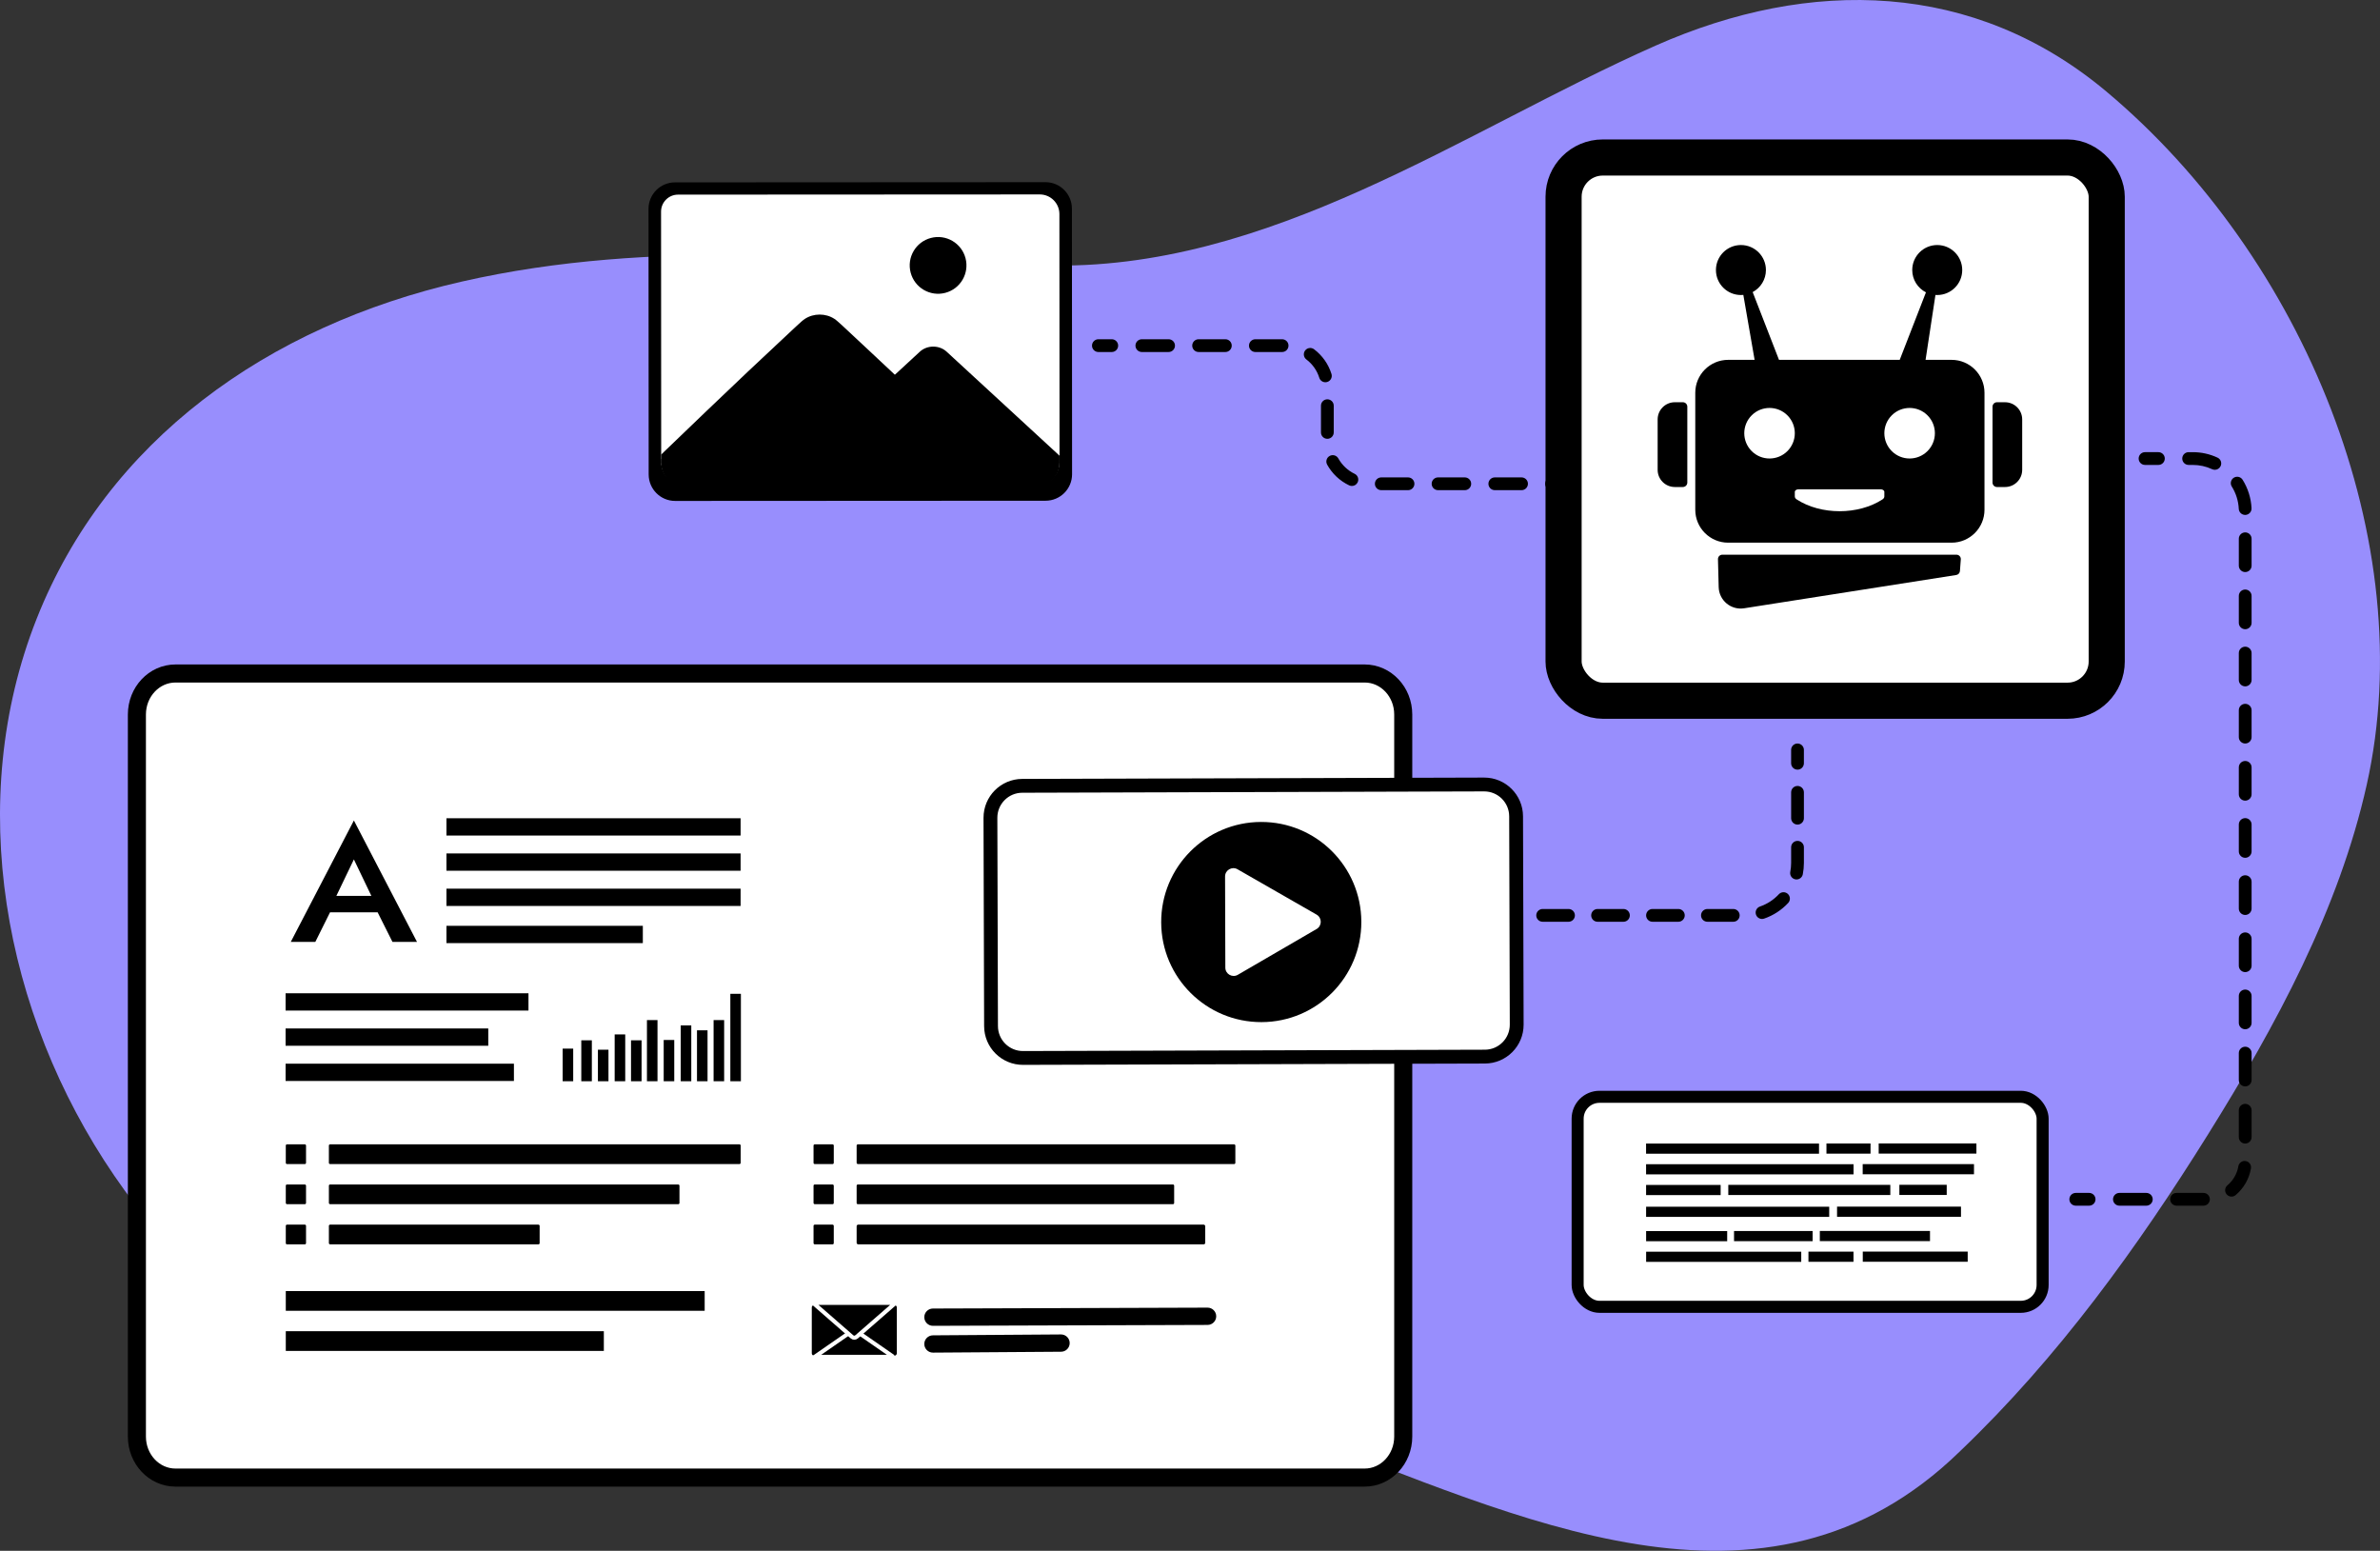 <?xml version="1.0" encoding="UTF-8"?> <svg xmlns="http://www.w3.org/2000/svg" xmlns:xlink="http://www.w3.org/1999/xlink" width="3953.76" height="2575.91" viewBox="0 0 3953.76 2575.91"><rect x="0" y="0" width="3953.76" height="2575.91" fill="#333333" stroke="none"/><defs><style> .cls-1, .cls-2, .cls-3, .cls-4, .cls-5 { fill: #fff; } .cls-2 { stroke-width: 60px; } .cls-2, .cls-3, .cls-4, .cls-6, .cls-5, .cls-7 { stroke-miterlimit: 10; } .cls-2, .cls-3, .cls-4, .cls-5 { stroke: #000; } .cls-8 { fill: #988efd; } .cls-3 { stroke-width: 20px; } .cls-4 { stroke-width: 30px; } .cls-6 { stroke-width: 6.73px; } .cls-6, .cls-7 { stroke: #fff; } .cls-5 { stroke-width: 22.97px; } .cls-9 { clip-path: url(#clippath); } .cls-7 { stroke-width: 3.98px; } .cls-10 { fill: none; } </style><clipPath id="clippath"><path class="cls-10" d="M1719.35,809.36l-580.1,.32c-22.55,.01-40.83-18.25-40.84-40.8l-.22-402.75c-.01-22.55,18.25-40.83,40.8-40.84l580.1-.32c22.55-.01,40.83,18.25,40.84,40.8l.22,402.75c.01,22.55-18.25,40.83-40.8,40.84Z"></path></clipPath></defs><g id="bg"></g><g id="bulb"><path class="cls-8" d="M3256.5,2410.16c-324.74,316.92-739.09,105.54-1099.13-27.43-189.39-69.95-371.86-97.4-574.14-74.45-178.9,20.29-353.55,66.49-533.66,78.83C313.89,2437.53-177.81,1631.69,60.77,1028.07c116.87-295.7,383.13-486.67,706.1-560.27,321.32-73.23,642.13-36.87,968.03-27.03,372.44,11.25,696.19-223.64,1015.45-364.98,257.16-113.84,529.02-107.97,748.85,76.23,328.12,274.94,522.6,748.12,432.53,1151.5-46.21,206.95-150.57,399.45-263.6,580.66-116.63,186.99-249.07,370.87-411.63,525.98Z"></path></g><g id="lines"><g><path d="M3585.63,772.27h-22.2c-5.86,0-10.61-4.75-10.61-10.61s4.75-10.61,10.61-10.61h22.2c5.86,0,10.61,4.75,10.61,10.61s-4.75,10.61-10.61,10.61Z"></path><path d="M3660.48,2002.68h-44.7c-5.86,0-10.61-4.75-10.61-10.61s4.75-10.61,10.61-10.61h44.7c5.86,0,10.61,4.75,10.61,10.61s-4.75,10.61-10.61,10.61Zm-94.92,0h-44.7c-5.86,0-10.61-4.75-10.61-10.61s4.75-10.61,10.61-10.61h44.7c5.86,0,10.61,4.75,10.61,10.61s-4.75,10.61-10.61,10.61Zm141.56-15.07c-3.02,0-6.01-1.28-8.11-3.77-3.78-4.48-3.22-11.17,1.26-14.96,9.61-8.11,16.06-19.36,18.18-31.67,.99-5.78,6.48-9.65,12.26-8.66,5.78,.99,9.65,6.48,8.66,12.26-2.96,17.23-11.98,32.95-25.4,44.29-1.99,1.68-4.42,2.5-6.84,2.5Zm22.71-88.14c-5.86,0-10.61-4.75-10.61-10.61v-44.7c0-5.86,4.75-10.61,10.61-10.61s10.61,4.75,10.61,10.61v44.7c0,5.86-4.75,10.61-10.61,10.61Zm0-94.93c-5.86,0-10.61-4.75-10.61-10.61v-44.7c0-5.86,4.75-10.61,10.61-10.61s10.61,4.75,10.61,10.61v44.7c0,5.86-4.75,10.61-10.61,10.61Zm0-94.92c-5.86,0-10.61-4.75-10.61-10.61v-44.7c0-5.86,4.75-10.61,10.61-10.61s10.61,4.75,10.61,10.61v44.7c0,5.86-4.75,10.61-10.61,10.61Zm0-94.93c-5.86,0-10.61-4.75-10.61-10.61v-44.7c0-5.86,4.75-10.61,10.61-10.61s10.61,4.75,10.61,10.61v44.7c0,5.86-4.75,10.61-10.61,10.61Zm0-94.92c-5.86,0-10.61-4.75-10.61-10.61v-44.7c0-5.86,4.75-10.61,10.61-10.61s10.61,4.75,10.61,10.61v44.7c0,5.86-4.75,10.61-10.61,10.61Zm0-94.93c-5.86,0-10.61-4.75-10.61-10.61v-44.7c0-5.86,4.75-10.61,10.61-10.61s10.61,4.75,10.61,10.61v44.7c0,5.86-4.75,10.61-10.61,10.61Zm0-94.93c-5.86,0-10.61-4.75-10.61-10.61v-44.7c0-5.86,4.75-10.61,10.61-10.61s10.61,4.75,10.61,10.61v44.7c0,5.86-4.75,10.61-10.61,10.61Zm0-94.92c-5.86,0-10.61-4.75-10.61-10.61v-44.7c0-5.86,4.75-10.61,10.61-10.61s10.61,4.75,10.61,10.61v44.7c0,5.86-4.75,10.61-10.61,10.61Zm0-94.93c-5.86,0-10.61-4.75-10.61-10.61v-44.7c0-5.86,4.75-10.61,10.61-10.61s10.61,4.75,10.61,10.61v44.7c0,5.86-4.75,10.61-10.61,10.61Zm0-94.93c-5.86,0-10.61-4.75-10.61-10.61v-44.7c0-5.86,4.75-10.61,10.61-10.61s10.61,4.75,10.61,10.61v44.7c0,5.86-4.75,10.61-10.61,10.61Zm0-94.93c-5.86,0-10.61-4.75-10.61-10.61v-44.7c0-5.86,4.75-10.61,10.61-10.61s10.61,4.75,10.61,10.61v44.7c0,5.86-4.75,10.61-10.61,10.61Zm-.1-94.92c-5.63,0-10.33-4.43-10.59-10.12-.61-13.12-4.62-25.92-11.6-37.02-3.12-4.96-1.62-11.51,3.34-14.63,4.96-3.12,11.51-1.62,14.63,3.34,8.92,14.19,14.04,30.55,14.83,47.33,.27,5.86-4.25,10.82-10.11,11.1-.17,0-.34,.01-.5,.01Zm-50.36-74.94c-1.5,0-3.02-.32-4.47-.99-10.12-4.71-20.96-7.09-32.22-7.09h-6.82c-5.86,0-10.61-4.75-10.61-10.61s4.75-10.61,10.61-10.61h6.82c14.38,0,28.23,3.05,41.17,9.07,5.32,2.47,7.62,8.78,5.15,14.1-1.8,3.87-5.63,6.14-9.63,6.14Z"></path><path d="M3470.54,2002.68h-22.2c-5.86,0-10.61-4.75-10.61-10.61s4.75-10.61,10.61-10.61h22.2c5.86,0,10.61,4.75,10.61,10.61s-4.75,10.61-10.61,10.61Z"></path></g><g><path d="M2986.1,1278.42c-5.86,0-10.61-4.75-10.61-10.61v-22.2c0-5.86,4.75-10.61,10.61-10.61s10.61,4.75,10.61,10.61v22.2c0,5.86-4.75,10.61-10.61,10.61Z"></path><path d="M2879.4,1531.08h-42.96c-5.86,0-10.61-4.75-10.61-10.61s4.75-10.61,10.61-10.61h42.96c5.86,0,10.61,4.75,10.61,10.61s-4.75,10.61-10.61,10.61Zm-91.24,0h-42.96c-5.86,0-10.61-4.75-10.61-10.61s4.75-10.61,10.61-10.61h42.96c5.86,0,10.61,4.75,10.61,10.61s-4.75,10.61-10.61,10.61Zm-91.24,0h-42.96c-5.86,0-10.61-4.75-10.61-10.61s4.75-10.61,10.61-10.61h42.96c5.86,0,10.61,4.75,10.61,10.61s-4.75,10.61-10.61,10.61Zm-91.24,0h-42.96c-5.86,0-10.61-4.75-10.61-10.61s4.75-10.61,10.61-10.61h42.96c5.86,0,10.61,4.75,10.61,10.61s-4.75,10.61-10.61,10.61Zm-91.24,0h-42.96c-5.86,0-10.61-4.75-10.61-10.61s4.75-10.61,10.61-10.61h42.96c5.86,0,10.61,4.75,10.61,10.61s-4.75,10.61-10.61,10.61Zm-91.24,0h-42.96c-5.86,0-10.61-4.75-10.61-10.61s4.75-10.61,10.61-10.61h42.96c5.86,0,10.61,4.75,10.61,10.61s-4.75,10.61-10.61,10.61Zm503.97-4.66c-4.41,0-8.54-2.77-10.04-7.18-1.9-5.55,1.06-11.58,6.61-13.48,11.88-4.06,22.71-11.1,31.31-20.36,3.99-4.29,10.71-4.54,15-.55,4.29,3.99,4.54,10.71,.55,15-10.98,11.82-24.81,20.8-40,26-1.14,.39-2.29,.57-3.43,.57Zm57.33-65.62c-.68,0-1.36-.06-2.05-.2-5.75-1.13-9.5-6.7-8.37-12.46,.95-4.85,1.43-9.84,1.43-14.83v-25.98c0-5.86,4.75-10.61,10.61-10.61s10.61,4.75,10.61,10.61v25.98c0,6.36-.62,12.72-1.83,18.91-.99,5.06-5.43,8.57-10.4,8.57Zm1.62-91.13c-5.86,0-10.61-4.75-10.61-10.61v-42.96c0-5.86,4.75-10.61,10.61-10.61s10.61,4.75,10.61,10.61v42.96c0,5.86-4.75,10.61-10.61,10.61Z"></path><path d="M2331.9,1531.08h-22.2c-5.86,0-10.61-4.75-10.61-10.61s4.75-10.61,10.61-10.61h22.2c5.86,0,10.61,4.75,10.61,10.61s-4.75,10.61-10.61,10.61Z"></path></g><g><path d="M2599.75,814.19h-22.2c-5.86,0-10.61-4.75-10.61-10.61s4.75-10.61,10.61-10.61h22.2c5.86,0,10.61,4.75,10.61,10.61s-4.75,10.61-10.61,10.61Z"></path><path d="M2527.66,814.19h-44.41c-5.86,0-10.61-4.75-10.61-10.61s4.75-10.61,10.61-10.61h44.41c5.86,0,10.61,4.75,10.61,10.61s-4.75,10.61-10.61,10.61Zm-94.3,0h-44.4c-5.86,0-10.61-4.75-10.61-10.61s4.75-10.61,10.61-10.61h44.4c5.86,0,10.61,4.75,10.61,10.61s-4.75,10.61-10.61,10.61Zm-94.3,0h-44.41c-5.86,0-10.61-4.75-10.61-10.61s4.75-10.61,10.61-10.61h44.41c5.86,0,10.61,4.75,10.61,10.61s-4.75,10.61-10.61,10.61Zm-93.26-6.99c-1.54,0-3.1-.34-4.58-1.04-15.52-7.43-28.14-19.32-36.5-34.38-2.84-5.13-1-11.59,4.13-14.43,5.12-2.84,11.59-1,14.43,4.13,6.12,11.03,15.75,20.1,27.11,25.54,5.29,2.53,7.52,8.87,4.99,14.16-1.82,3.81-5.62,6.03-9.58,6.03Zm-40.75-78.32c-5.86,0-10.61-4.75-10.61-10.61v-44.4c0-5.86,4.75-10.61,10.61-10.61s10.61,4.75,10.61,10.61v44.4c0,5.86-4.75,10.61-10.61,10.61Zm-3.28-93.96c-4.52,0-8.7-2.9-10.12-7.44-3.81-12.16-11.23-22.68-21.46-30.42-4.67-3.54-5.59-10.19-2.06-14.87,3.54-4.67,10.2-5.59,14.87-2.06,13.76,10.42,23.76,24.6,28.9,40.99,1.75,5.59-1.36,11.55-6.95,13.3-1.06,.33-2.13,.49-3.18,.49Zm-71.88-50.21h-44.41c-5.86,0-10.61-4.75-10.61-10.61s4.75-10.61,10.61-10.61h44.41c5.86,0,10.61,4.75,10.61,10.61s-4.75,10.61-10.61,10.61Zm-94.3,0h-44.41c-5.86,0-10.61-4.75-10.61-10.61s4.75-10.61,10.61-10.61h44.41c5.86,0,10.61,4.75,10.61,10.61s-4.75,10.61-10.61,10.61Zm-94.3,0h-44.41c-5.86,0-10.61-4.75-10.61-10.61s4.75-10.61,10.61-10.61h44.41c5.86,0,10.61,4.75,10.61,10.61s-4.75,10.61-10.61,10.61Z"></path><path d="M1846.9,584.71h-22.2c-5.86,0-10.61-4.75-10.61-10.61s4.75-10.61,10.61-10.61h22.2c5.86,0,10.61,4.75,10.61,10.61s-4.75,10.61-10.61,10.61Z"></path></g></g><g id="website"><path class="cls-4" d="M227.42,1186.77v1199.47c0,37.6,28.69,68.07,64.09,68.07h1975.52c35.4,0,64.09-30.48,64.09-68.07V1186.77c0-37.6-28.7-68.07-64.09-68.07H291.51c-35.4,0-64.09,30.48-64.09,68.07Z"></path><g id="_лой_12" data-name="‘лой_12"><path d="M548.37,1900.79h680.04c1.11,0,2.02,.9,2.02,2.02v28.72c0,1.11-.9,2.02-2.02,2.02H548.37c-1.11,0-2.02-.9-2.02-2.02v-28.72c0-1.11,.9-2.02,2.02-2.02Z"></path><rect x="546.36" y="1967.45" width="582.4" height="32.75" rx="2.02" ry="2.02"></rect><rect x="546.36" y="2034.17" width="350.12" height="32.75" rx="2.02" ry="2.02"></rect><path d="M476.79,1900.79h29.58c1.11,0,2.02,.9,2.02,2.02v28.72c0,1.11-.9,2.02-2.02,2.02h-29.58c-1.11,0-2.02-.9-2.02-2.02v-28.72c0-1.11,.9-2.02,2.02-2.02Z"></path><rect x="474.77" y="1967.45" width="33.61" height="32.75" rx="2.02" ry="2.02"></rect><rect x="474.77" y="2144.51" width="695.86" height="32.75"></rect><rect x="474.77" y="2211.17" width="528.36" height="32.75"></rect><path d="M476.79,2034.17h29.58c1.11,0,2.02,.9,2.02,2.02v28.72c0,1.11-.9,2.02-2.02,2.02h-29.58c-1.11,0-2.02-.9-2.02-2.02v-28.72c0-1.11,.9-2.02,2.02-2.02Z"></path><rect x="1423.08" y="1900.79" width="629.14" height="32.75" rx="2.02" ry="2.02"></rect><path d="M1425.1,1967.45h523.44c1.11,0,2.02,.9,2.02,2.02v28.72c0,1.11-.9,2.02-2.02,2.02h-523.44c-1.11,0-2.02-.9-2.02-2.02v-28.72c0-1.11,.9-2.02,2.02-2.02Z"></path><rect x="1423.08" y="2034.17" width="579.12" height="32.75" rx="2.59" ry="2.59"></rect><path d="M1353.51,1900.79h29.58c1.11,0,2.02,.9,2.02,2.02v28.72c0,1.11-.9,2.02-2.02,2.02h-29.58c-1.11,0-2.02-.9-2.02-2.02v-28.72c0-1.11,.9-2.02,2.02-2.02Z"></path><rect x="1351.49" y="1967.45" width="33.61" height="32.75" rx="2.02" ry="2.02"></rect><rect x="1351.49" y="2034.17" width="33.61" height="32.75" rx="2.02" ry="2.02"></rect><path d="M554.18,1497.66l-.61,7.1-29.74,59.77h-40.78l104.85-201.7,104.85,201.7h-40.78l-29.13-58.13-.92-7.92-34.03-70.96-33.72,70.14Zm-15.64-9.55h99.64l7.05,27.29h-113.44l6.75-27.29Z"></path><rect x="474.45" y="1649.87" width="403.47" height="28.72"></rect><rect x="474.45" y="1708.32" width="336.68" height="28.72"></rect><rect x="474.45" y="1766.83" width="379.29" height="28.72"></rect><rect x="741.66" y="1359.15" width="488.66" height="28.72"></rect><rect x="741.66" y="1417.6" width="488.66" height="28.72"></rect><rect x="741.66" y="1476.11" width="488.66" height="28.72"></rect><path d="M2006.07,2200.75l-456.23,1.48c-7.93,0-14.36-6.43-14.36-14.36h0c0-7.93,6.43-14.36,14.36-14.36l456.23-1.48c7.93,0,14.36,6.43,14.36,14.36h0c0,7.93-6.43,14.36-14.36,14.36Z"></path><path d="M1762.66,2245.27l-212.82,1.48c-7.93,0-14.36-6.43-14.36-14.36h0c0-7.93,6.43-14.36,14.36-14.36l212.82-1.48c7.93,0,14.36,6.43,14.36,14.36h0c0,7.93-6.43,14.36-14.36,14.36Z"></path><rect x="741.66" y="1537.82" width="326.25" height="28.72"></rect><g><rect x="934.7" y="1741.79" width="17.53" height="54.18"></rect><rect x="965.66" y="1727.99" width="17.53" height="67.99"></rect><rect x="1048.27" y="1727.99" width="17.53" height="67.99"></rect><rect x="1021.12" y="1718.21" width="17.53" height="77.76"></rect><rect x="993.29" y="1743.6" width="17.53" height="52.38"></rect><rect x="1074.73" y="1694.39" width="17.53" height="101.58"></rect><rect x="1102.56" y="1727.44" width="17.53" height="68.53"></rect><rect x="1130.85" y="1703.24" width="17.53" height="92.73"></rect><rect x="1157.87" y="1711.38" width="17.53" height="84.6"></rect><rect x="1185.45" y="1694.39" width="17.53" height="101.58"></rect><rect x="1213.27" y="1650.76" width="17.53" height="145.22"></rect></g><g><path class="cls-7" d="M1352.42,2165.82h133.54c3.22,0,5.83,2.61,5.83,5.83v76.29c0,3.22-2.61,5.83-5.83,5.83h-133.54c-3.22,0-5.83-2.61-5.83-5.83v-76.29c0-3.22,2.61-5.83,5.83-5.83Z"></path><path class="cls-6" d="M1484.05,2253.69l-62.33-43.2c-1.76-1.22-4.09-1.22-5.85,0l-62.33,43.2h130.51Z"></path><path class="cls-6" d="M1350.67,2164.14l64.68,56.38c2.32,1.97,5.39,1.97,7.71,0l64.64-56.34s0-.04-.01-.04h-137.02Z"></path></g></g></g><g id="content1"><rect class="cls-3" x="2620.84" y="1821.83" width="772.45" height="348.85" rx="36.29" ry="36.29"></rect><rect x="2734.61" y="2044.84" width="134.66" height="16.87"></rect><rect x="2880.66" y="2044.75" width="130.54" height="16.87"></rect><rect x="3023.17" y="2044.65" width="183.03" height="16.87"></rect><rect x="2734.63" y="2079.13" width="257.67" height="16.87"></rect><rect x="3004.27" y="2079.02" width="74.83" height="16.87"></rect><rect x="3094.52" y="2078.94" width="174.3" height="16.87"></rect><rect x="2734.52" y="1899.49" width="287.31" height="16.87"></rect><rect x="3034.17" y="1899.38" width="73.23" height="16.87"></rect><rect x="3120.96" y="1899.3" width="162.33" height="16.87"></rect><rect x="2734.54" y="1933.8" width="344.66" height="16.87"></rect><rect x="3094.38" y="1933.64" width="184.9" height="16.87"></rect><rect x="2734.56" y="1968.23" width="123.84" height="16.87"></rect><rect x="2871.13" y="1968.11" width="269.14" height="16.87"></rect><rect x="3155.32" y="1968" width="78.65" height="16.87"></rect><rect x="2734.58" y="2004.42" width="304.19" height="16.87"></rect><rect x="3051.79" y="2004.26" width="205.88" height="16.87"></rect></g><g id="video"><path class="cls-5" d="M2466.75,1755.08l-767.24,2.22c-29.28,.08-53.08-23.58-53.16-52.86l-1-345.99c-.08-29.28,23.58-53.08,52.86-53.16l767.24-2.22c29.28-.08,53.08,23.58,53.16,52.86l1,345.99c.08,29.28-23.58,53.08-52.86,53.16Z"></path><path d="M2094.78,1365.3h0c-91.81,.27-166.02,74.91-165.76,166.72h0c.27,91.81,74.91,166.02,166.72,165.76h0c91.81-.27,166.02-74.91,165.76-166.72h0c-.27-91.81-74.91-166.02-166.72-165.76Zm92.41,177.82l-65.43,38.03-65.43,38.03c-9.2,5.35-20.73-1.27-20.76-11.91l-.22-75.68-.22-75.68c-.03-10.64,11.47-17.32,20.7-12.03l65.65,37.65,65.65,37.65c9.23,5.29,9.27,18.59,.07,23.94Z"></path></g><g id="pic"><g><path d="M1780.97,787.7c.01,24.3-19.67,44-43.97,44.02l-615.39,.34c-24.3,.01-44-19.67-44.02-43.97l-.24-441.14c-.01-24.3,19.67-44,43.97-44.02l615.39-.34c24.3-.01,44,19.67,44.02,43.97"></path><path class="cls-1" d="M1719.35,807.36l-580.1,.32c-22.55,.01-40.83-18.25-40.84-40.8l-.23-415.36c0-15.58,12.61-28.22,28.19-28.23l600.92-.33c18.02,0,32.63,14.59,32.64,32.6l.23,410.95c.01,22.55-18.25,40.83-40.8,40.84Z"></path><circle cx="1558.38" cy="440.93" r="47.13" transform="translate(-60.87 409.51) rotate(-14.69)"></circle><g class="cls-9"><path d="M1550.49,860.78l-322.21,.18,161.02-148.66,138.73-128.08c12.26-11.32,32.33-11.33,44.61-.02l138.87,127.93,161.19,148.48-322.21,.18Z"></path><g><path d="M1361.78,816.8l-322.21,.18,161.02-148.66,137.43-126.88c12.98-11.98,34.23-11.99,47.22-.03l137.57,126.72,161.19,148.48-322.21,.18Z"></path><path d="M1361.78,816.8c-79.84,.09-161.72,.84-241.66,2.34-3.66-.08-88.28,1.91-90.17,1.84l7.04-6.78c88.92-85.69,183.47-177.16,273.64-260.9,4.6-3.91,21.35-20.64,26.41-23.59,14.59-9.59,34.57-9.63,49.17-.04,4.87,2.9,21.88,19.57,26.44,23.56,91.73,85.07,183.93,173.91,273.94,260.58l7.14,6.86-9.74-.19-80.55-1.57c-79.99-1.43-161.79-2.09-241.66-2.09h0Zm0,0c105.39,.02,216.55-1.66,322.21-4.02l-2.6,6.67c-80.26-70.8-162.8-143.32-242.21-215.32-13.18-11.96-47.17-42.93-59.83-54.61-4.83-4.68-11.03-7.03-17.72-7.08-6.69,.03-12.89,2.42-17.72,7.09-12.48,11.55-46.76,42.78-59.79,54.65-77.07,69.98-163.52,146.28-241.97,215.59l-2.58-6.59c105.79,2.19,216.74,3.76,322.22,3.62h0Z"></path></g></g></g></g><g id="ai"><rect class="cls-2" x="2597.49" y="261.62" width="902.29" height="902.29" rx="65.1" ry="65.1"></rect><g><path d="M3242.03,597.71h-43.18l16.4-107.78c.98,.07,1.97,.11,2.97,.11,22.93,0,41.52-18.59,41.52-41.52s-18.59-41.52-41.52-41.52-41.52,18.59-41.52,41.52c0,16.19,9.26,30.21,22.78,37.06l-43.58,112.14h-200.55l-43.74-112.54c13.1-6.98,22.02-20.78,22.02-36.66,0-22.93-18.59-41.52-41.52-41.52s-41.52,18.59-41.52,41.52,18.59,41.52,41.52,41.52c1.35,0,2.68-.07,3.99-.19l18.74,107.87h-43.89c-30.2,0-54.68,24.48-54.68,54.68v194.32c0,30.2,24.48,54.68,54.68,54.68h371.1c30.2,0,54.68-24.48,54.68-54.68v-194.32c0-30.2-24.48-54.68-54.68-54.68Z"></path><path d="M3330.81,668.13h-13.31c-4.11,0-7.43,3.33-7.43,7.43v125.97c0,4.11,3.33,7.43,7.43,7.43h13.31c15.77,0,28.55-12.78,28.55-28.55v-83.73c0-15.77-12.78-28.55-28.55-28.55Z"></path><path d="M2795.61,668.13h-13.31c-15.77,0-28.55,12.78-28.55,28.55v83.73c0,15.77,12.78,28.55,28.55,28.55h13.31c4.11,0,7.43-3.33,7.43-7.43v-125.97c0-4.11-3.33-7.43-7.43-7.43Z"></path><path d="M3250.13,921.37h-388.92c-4.08,0-7.35,3.36-7.25,7.43l1.19,46.41c.56,22.07,20.41,38.6,42.21,35.18l352.46-55.3c3.33-.52,5.86-3.27,6.11-6.62l1.44-19.32c.31-4.2-3.01-7.79-7.23-7.79Z"></path></g><circle class="cls-1" cx="2939.63" cy="719.6" r="41.98" transform="translate(352.17 2289.4) rotate(-45)"></circle><circle class="cls-1" cx="3172.34" cy="719.6" r="41.98" transform="translate(420.33 2453.95) rotate(-45)"></circle><path class="cls-1" d="M3127.34,829.47c-40.23,26.25-102.47,26.25-142.7,0-1.94-1.26-3.02-3.05-3.02-4.91v-7.51c0-2.37,2.72-4.29,6.08-4.29h136.58c3.36,0,6.08,1.92,6.08,4.29v7.51c0,1.86-1.08,3.65-3.02,4.91Z"></path></g></svg> 